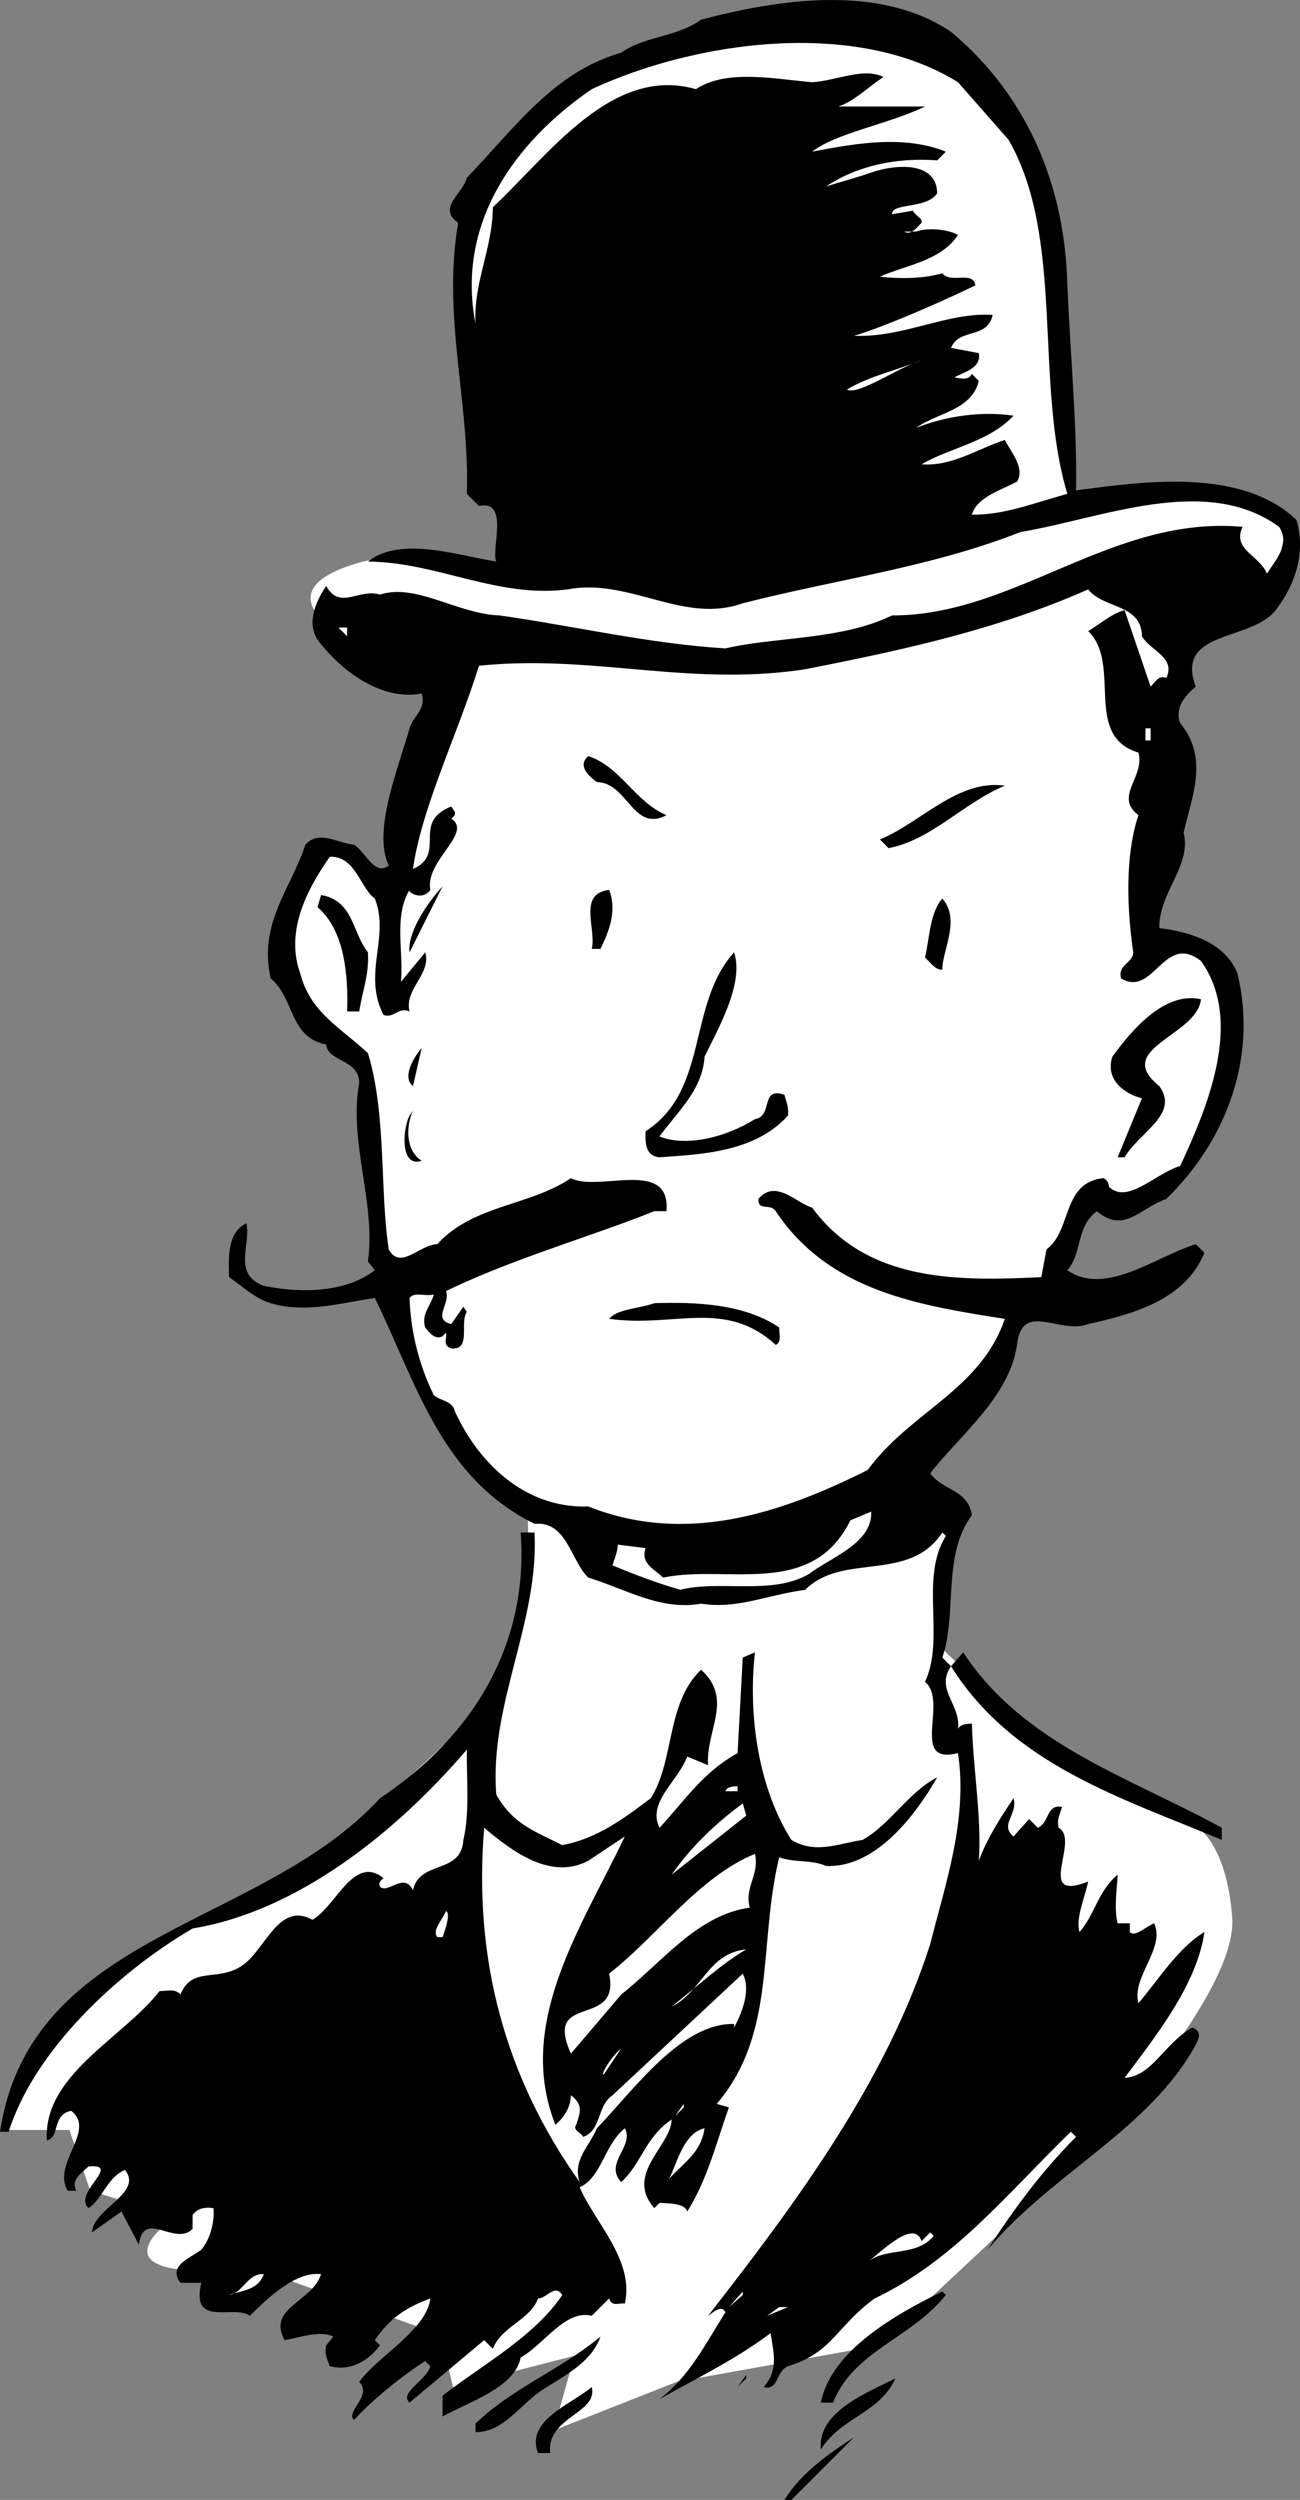 <svg xmlns="http://www.w3.org/2000/svg" width="74.905" height="143.933"><rect width="100%" height="100%" fill="#808080" stroke="none"/><path fill="#fff" d="M55 87.332H30.398s.688 7.593-4.3 12.601c-4.934 4.914-11.098 9.2-11.098 9.2s-8.828 3.312-11 6.8c-2.273 3.39-3.5 6.7-3.5 6.7H4l1.2 3.5 4.898 1.5s-3.621 2.429 0 3c3.675.644 6.402.6 6.402.6l8.898 3.2.7 3 7-1.8-1.2 4.3 7.102-2.8 11.7-2.102 12.3-11.5s8.293-8.766 8-13.098c-.316-4.371-2.102-5.3-2.102-5.3s-5.511-2.512-8.601-4.9c-3.18-2.476-6.2-5.5-6.2-5.5l.903-7.4m19.098-56.9s-1.684-3.25-8.7-1.902C58.43 29.804 45.2 32.234 45.2 32.234l-16.902.898L23 31.933s-7.004.816-4.602 3.598c2.465 2.883 12 4.703 12 4.703l34.7-3.102 8-2.199 1-4.5"/><path d="M54.797 1.832c4.578 3.824 6.578 9.125 6.703 14.601.172 3.926.574 8.324.5 11.8 3.672-.476 9.473-1.374 12.7 1.7.573 1.926-.126 3.824-1.2 5.2-1.426 1.824-5.828 1.124-4.602 4.398-.625.527-1.226 1.226-.898 2.101 1.672 2.024.672 4.227.2 6.301.472 1.926-1.427 3.426-1.403 5.5 1.777.223 3.777.824 4.5 2.598 1.176 4.828-.625 9.625-4.098 13-1.527.527-2.426 2.027-4 .703-1.226.922-.824 2.422-1.699 3.398 2.172 1.524 5.074-.773 7.398-1.5l.5.5c-1.125 2.727-4.125 3.524-6.699 4.102-1.625.625-3.824-1.375-4.101 1.2-.426 3.023-3.426 5.323-5 7.398.777 1.027 2.175.925 2.402 2.402-1.727 2.324-.828 5.625-1.703 8.2l.5.5.703-.802c3.473 5.324 9.672 7.227 14.898 10.102v.7c-5.625-2.376-12.023-4.278-15.601-10-.922 1.323.578 2.222.402 3.597.176-.274.473-.274.801-.297.074 2.722.574 5.422.398 7.898.477-1.273 1.176-2.375 2-3.601.274.925-.824 1.527 0 2.203l.899-1 .5.5c.676-.278.476-1.375 1.402-1.203-.125.425-.324.726-.199 1.203 1.273.722-1.426 4.324 1.7 3.097-.227 1.028-.727 2.125-.5 2.903.874-.977 1.073-2.375 2.198-3.3-.023.722-.226 1.925 0 2.8h.7v.5c.277.324.875-.278 1.402-.5.672 1.422-1.328 3.125-.902 4.597 1.175-1.375 2.277-3.175 3.8-4.097-.425 3.023-2.824 6.023-4.601 8.398 1.578-.074 2.277-1.976 3.902-2.898.574.222.375.625.2 1-2.727 4.922-8.227 7.324-12 11.797 1.476-2.274 3.074-4.473 5.101-6.5l-.3-.297c-3.626 3.523-6.727 7.422-11.302 9.597-2.226 1.625-2.425 3.125-5 3.903-.726.324-.523 1.422-1.398 1.2.875-.978.574-1.978.398-3.103-2.023 1.528-4.324 2.625-6.398 3.801 1.773-1.375 2.574-3.074 3.797-5-.223-.476-.723.024-1 .2 4.976-6.376 10.277-13.473 12.8-21.399.876-3.477 2.176-7.176 1.602-11-2.824.723-.527-2.976-1.902-4.101 1.176-2.473-.324-5.973 1.203-8.399l-.203-.2c-1.922 2.923-5.723 1.126-7.899 3.298-2.324.328-3.925 1.125-6 .8-2.324.426-4.425-.874-6.5-1.5-1.023-.972-1.226-3.273-3.101-3.097-5.422-2.676-6.824-8.176-9.2-13-1.722.223-3.925.922-6 .297-.925-.274-1.624-.973-2.398-1.5-.027-1.074-.125-2.574 1-3.098.274 1.223-.824 2.926 1 3.598 2.074.426 4.676.426 6.399-.899l-.399-.5c.473-3.375-1.125-6.875-.5-10.3-.027-1.375-1.824-1.176-1.902-2.2-2.125-.375-1.824-2.675-3.2-3.8-.722-3.176 1.176-5.176 2-7.7.778-.875 1.876-.074 2.801 0 .676.426 1.176 1.825 2 1.2-.925-1.973.477-5.375 1.2-7.899.175-.676.976-1.074.699-2-2.324.426-4.625-1.277-6-3.101-.625-.973-.125-2.176.5-3.098.777 1.422 1.875.125 3.101.5 2.075-.676 4.477 1.125 6.899 1.2 4.375.624 8.578 1.624 13 1.898 2.875-.676 6.676-.473 9.601-1.899 7.075.024 12.676-5.777 20.2-5.101-.625 1.324.976 1.625 1.402 2.699.473-.774 1.375-1.672.7-2.7-4.227-3.074-10.227-.472-14.903.301-5.125 2.024-10.625 2.727-16 4.102-3.422 1.223-6.524-1.477-10.098-.8-4.027.523-7.527-1.575-11.5-1.602 1.875-1.473 5.074-.375 7.399 0-.325-.676.777-3.575-1-3.2l-.7-.699c.176-5.277-1.425-10.176-.5-15.601-1.226-.875.274-1.676.5-2.598 2.774-2.875 4.977-6.078 8.899-7.203 1.375-.973 3.176-.875 4.601-1.899 4.477-1.175 10.274-2.074 14.399.7"/><path fill="#fff" d="M58.098 8.03c3.277 5.626 1.476 14.028 3.402 20.403-1.926.524-3.625 1.223-5.5 1.2.273-.977 1.574-1.376 2.598-1.9.476-.776-.325-1.675-.7-2.401-1.625.527-3.023 1.527-4.8 1.402 1.675-.977 3.875-1.277 5.3-2.8-1.824-.278-3.925.023-5.601.698 1.176-.875 3.176-.976 3.601-2.699L56 21.531c-.227.426-.727.226-1 .203.375-.277 1.574-.477 1.398-1.402l-1.601-.301c.476-1.172 2.078-.473 2.402-1.899-2.625-.175-5.125 1.325-8 1.2 1.375-.375 4.676-1.774 7-2.899-.125-.875-1.426-.074-1.902-.7-1.125.325-2.422.325-3.598.2 1.473-.676 3.473-.875 4.5-2.402-.426-.274-1.625-.473-2.402-.2h-.7c.376.227.676-.175 1-.5.075-.273-.324-.374-.5-.699l-1.199.2c-.023-.676 1.977-.274 2.602-1.2-.027-1.875-2.426-1.675-3.8-1.199-.927.324-1.727.524-2.602.8 1.777-1.175 3.976-1.675 6.402-1.5l.5-.5c-2.426-.976-5.227-.476-7.703 0 1.375-1.077 4.375-1.577 6.5-2.6h-5c.875-.274 1.676-1.075 2.601-1.7-1.125-.574-2.726.223-4.101.3-2.125-.175-4.922-.776-6.7.4-4.824-1.376-8.425 3.726-11.699 6.8-.023 2.426-1.125 4.324-1 6.7-1.125-5.774 2.274-10.477 6.7-13.5 5.976-2.774 15.175-4.075 21.101-.4l2.899 3.298"/><path fill="#fff" d="M53.098 20.734c-1.524.523-3.625 2.023-4.301 1.7 1.277-.778 2.777-1.075 4.3-1.7m12.7 15.898c.476.825 1.976 1.227 1.402 2.399-.426-.172-.625.226-.902.5l-1.5-4.399c-.824.227-1.422.825-2.098 1.2 1.973 1.925-.324 6.027 2.899 7 .375 1.425-1.426 2.527 0 3.601-.825 2.426-.625 5.723-.301 7.899-.024.625-.922.726-.7 1.5 1.876 1.125 2.477-2.676 4.602-1 2.473 3.425.375 8.425-1.199 11.8-1.426.426-3.027 2.227-4.102 1.2-.023-.274-.125-.375-.3-.5-2.426.226-1.825 3.027-3.301 4.101L60 73.531c-4.727.226-10.027.328-13.203-4-.922-.274-2.125-1.672-3.098-.5-.027.726.676.226 1 .703 3.074 4.625 8.274 5.422 13.2 6.2-1.426 4.124-5.426 5.323-7.899 8.698-5.027 2.524-10.527 4.325-16.102 2.102-3.625.125-6.324-2.477-7.699-5.5-.125-.578-.824-.578-1.199-.902a13.754 13.754 0 0 1-1.402-5.598c.277-.375.875-.078 1.402-.203-.227.726-.727 1.125-.5 1.902.273.324.574.723 1 .5l.2-.2c.073.325-.227.724.3.9 1.172.124.473-1.477.898-2.102l-.199-.297-.699 1c-1.125-.277-.027-1.176-.3-1.902 3.874-1.875 8.472-3.176 12-4.598h.698c.274-3.078-3.925-1.078-5.5-1.902-2.425 1.625-5.625 1.527-7.699 3.8-1.027.024-2.125 1.524-2.8.301-.524-3.476-.126-7.777-1.2-11.3-1.726-1.575-3.324-2.376-3.902-4.602-.922-2.574.578-5.074 1.703-6.7 1.473-.074 1.773 1.825 2.598 2.403.875 2.223-.723 4.324.5 6.7.574.222.875-.477 1.5-.2-.325-1.277 1.277-2.176.902-3.402l-1.402 1.699c.175-1.672-.426-3.774.5-5.297-.223.023.675.723 1.199 0-.324-1.676 2.476-3.277 1.203-4.102.074-.074.273-.175.2-.398l-.2-.3c-2.328.925-.227 2.722-2.203 3.597.476-3.473 2.578-7.774 3.8-11.7 6.575-.675 12.075 1.227 18.801.2 5.477-1.074 11.075-2.274 16.301-4.598.875 1.125 3.074.824 3.098 2.7M20 36.632l-.5-.5h.5Zm0 0"/><path fill="#fff" d="M66 41.933h.297v.7H66v-.7"/><path d="M38.398 46.933c-1.925 1.024-2.226-1.875-4-1.902-.523-.375-1.125-.973-.5-1.5 1.875.625 2.676 2.625 4.5 3.402m19.5-1.699c-2.425 1.023-4.226 3.125-6.699 3.598l-.5-.5c2.375-.973 4.473-3.473 7.2-3.098m-34.301 9.598c-.125-1.075.875-2.676 1.902-3.801l-1.902 3.8m11.5-3.597c.476 1.223-.024 2.422-.5 3.398h-.5c.277-1.175-.825-3.175 1-3.398M21.2 54.832c.073 1.324-.325 2.226-.5 3.402H20c.074-1.977-.125-4.676-1.703-6l.203-.703c1.875.328 1.773 2.125 2.7 3.3m33.097 1.001c-.422.027-.723-.473-1-.7.277-1.175.277-2.574 1-3.398 1.078 1.223-.024 3.023 0 4.098m-13.699 5c-.125 1.925-1.524 3.125-2.598 4.601 1.574.625 3.875.024 5.5-1 1.074-.176.273-1.875 1.7-1.402.073.328.273.726.198 1.203-1.925 2.125-5.023 2.223-7.398 2.398-.828-.074-.828-.875-.8-1.5 3.675-2.375 2.374-7.273 5.097-10.3.578 1.726-.824 4.226-1.7 6M69.2 57.53c-.227 2.126-5.126 2.829-2.403 5 1.176 1.626-1.125 2.626-2 4.102h-.399l1.399-3.398c-1.125-.277-2.125-1.176-1.7-2.402 1.075-1.473 2.977-3.774 5.102-3.301M23.797 62.53c-.625-.472-.024-1.573.5-2.198l-.5 2.199m.5 4.301c-1.223.425-1.125-1.774-.7-2.598l.2-.3c-.422.925-.422 2.323.5 2.898m20.601 9.601c-.023.324.176.824-.199 1-2.926-2.676-5.824-.976-9.601-1.5.476-.574 1.675-.574 2.601-.902 2.375-.074 5.176.027 7.2 1.402"/><path fill="#fff" d="M46.598 90.632c-2.125 1.227-5.125.325-7.399.899-1.324-.375-2.625-.875-3.902-1.399.078-.375.277-.675.3-1.199l1.602.2c-.324.925.574 1.226 1 1.699 3.676-.774 8.574 1.226 10.801-3.301l1.2-.5c.073 1.828-2.325 2.625-3.602 3.601"/><path d="M30.797 88.234c.277 5.125-2.625 9.922-2.2 15.098.977 1.726 2.278 2.125 3.801 2.902 1.977-.375 3.477-1.477 5.102-2.703 1.375-2.172.875-5.473 2.898-7.399 1.875 1.727.274 3.426.399 5.5l-1.2-.5c-.523 1.426-2.324 2.625-1.597 4.102 1.473-1.578 2.473-3.176 4.5-4.3l.297-5.5.703-.302c-.426 3.825.273 7.926 2.098 10.801 1.375.824 2.675.223 4.101 0 1.574-.875 2.676-2.777 4.301-3.602-1.328 2.325-3.625 5.227-6.402 5.102-.825-.375-1.825-.176-2.7-.5-1.226 5.023-.125 10.125-3.601 14.2l.703.199c-.727 2.027-1.227 4.125-2.402 6-.125-.473-1.024-.473-1.598-.5l-.3.3c-1.727-1.976.972-3.574 1-5.101-1.528 1.027-1.727 2.527-2.903 3.601-1.024-1.074.777-2.074.203-3.101-1.227 1.027-1.328 2.828-2.602 3.402.875 2.023 3.176 4.223 2.602 6.7-.328-.075-.727.226-.902-.302l-1 1c-1.524-.374-2.723 1.626-4.098 2.403-.328 1.722-2.926 2.523-4.5 3.398v-1.199c2.273-1.777 5.273-3.375 6.898-5.8-.425-.677-.925.226-1.398.198-.426 1.227-2.125 1.625-2.602 2.903l-.5-.5-4.3 3.597c-.625-.574.976-1.273 1.199-2.097l-.297-.3c-1.426.925-3.027 2.222-4.102 3.398-.523-.473 1.075-1.375.301-2.2 1.074-1.476 3.875-2.976 4.098-4.8-1.422.527-2.324 1.125-3.2 2.402l.301.297c-.625.828-1.625 1.527-2.898 1.203-.125-.375-.328-.676-.203-1.203l.402-.5c-.726-.375-1.824.027-2.8.203-1.024-1.875 1.574-2.176 2.101-3.8-1.426-.177-3.027 1.323-4.102 2.398-.925-.676-3.425.726-2.8-1.899h-1.2c-.726-.976.477-1.375 1.2-1.902.574-.672.777-1.774.699-2.399-.524-.074-.922.024-1.2.399v.8c-1.023 1.028-2.824-1.175-3.097.903l-1-1.903-1.703 1.2c.078-1.375 2.976-2.274 1.902-3.598-1.027.426-1.324 1.723-2.101 2.2-.926-.876 1.976-2.575 0-2.4-.426.423-1.024.723-.7 1.4h-.5c-.925-1.575 1.676-3.477.2-4.602-1.125.226-.625 1.527-1.399 1.703-.226-3.778 4.375-5.875 6.5-8.602.375.024.875-.176 1.2.2.675-1.676 2.175-.676 3.601-1.7 1.273-.875 2.074-3.676 4-2.601 1.375-.774 2.375-3.774 4.098-2.399-.125.125-.325.227-.2.5.477.426 1.375-.875 1.899.2.375-1.774 2.777-.876 2.902-2.899.375-1.574.176-3.477.2-5.2-4.126 4.825-9.825 9.325-15.801 10.298-4.325 2.527-9.125 7.027-10.598 11.703H0c1.773-11.578 14.973-11.676 21.898-19.203 5.375-3.574 8.575-8.875 8.102-15.297h.797"/><path fill="#fff" d="M42.5 103.132h-.703c.078-.273.476-.273.703-.3v.3m-3.8 4.801c1.175-1.676 2.573-2.977 4.097-4.102l.203.7-4.3 3.402m-4.802-.801L36 105.734c-2.426 5.125-6.328 10.723-4 16.598.574-.473.875-1.075.898-1.7.676.524.575.926.301 1.7-.226.324.274.425.399.699 1.074-.375.777-1.774 1.699-2.399l7.5-7c.476.926-.024 2.227-.5 3.102v-.203c-3.024-.074-5.723 3.726-7.899 6-.425 1.027-1.425 1.828-1 3.101-4.324-6.074-6.125-12.875-5.5-20.398 1.676 1.422 3.875 3.023 6 1.898"/><path fill="#fff" d="M43.5 106.734c.273 1.223-.625 1.922-.3 3.098-3.028.425-5.028 3.125-7.403 5l-2.899 3.402c-1.625-3.578 2.875-1.375 2.2-4.602 2.777-2.175 5.175-5.574 8.402-6.898m-18 4.796h-.3c-.325-.374.273-.972.5-1.5.273.126-.028 1.028-.2 1.5m17.5.704c-1.426.824-2.926 2.223-4.3 3.297 1.773-.875 2.073-3.075 4.3-3.297m-5.8 4.5-.403.797.402-.797m-2.402 2.699c-.223.125.277-.875 1-1.5l-1 1.5m6 0-.899 1.2.899-1.2m-1.899 2.399.5-.7v.2zm1.7.698c-.223 1.528-1.325 2.028-2.2 3.102.477-.375.774-2.773 2.2-3.101m16.102 4.301-1 1 1-1m-3.602 2.198.5-.5.199.204c-1.024 1.223-2.723.625-3.797 1.5.875-.676 2.672-2.477 3.098-1.203M15.2 130.933c-.325.926-1.227.926-2 1.2.773-.075 1.073-1.274 2-1.2m26.8 1.899.797-.899v.2zm0 0"/><path d="M54.5 132.132c-2.027 2.524-5.328 3.227-6.5 6.2h-.703c.578-2.973 4.277-5.075 7-6.399l.203.2"/><path fill="#fff" d="m19.2 132.332-.903 1 .902-1m25.001 1 .698-.5h.5zm0 0"/><path d="M34.598 134.53c-.524 1.528-2.223 2.329-3.399 3.102-1.226.825-2.226 2.426-3.8 2.399v-.5c2.175-2.075 4.874-3.075 7.199-5"/><path fill="#fff" d="m25.7 135.03-.903.903.902-.902"/><path d="m42.5 137.433.5-.7v.2zm4.797 3.597c-.223-2.171 2.676-3.273 4.3-4.097-.925 2.024-3.124 2.223-4.3 4.098m-15.597.203H31c-.727-1.875 1.875-2.778 3.098-3.8.375 1.522-2.625 1.722-2.399 3.8m13.501 2.699c.972-1.574 2.573-2.676 4-3.601l-3.602 3.601h-.399"/></svg>
